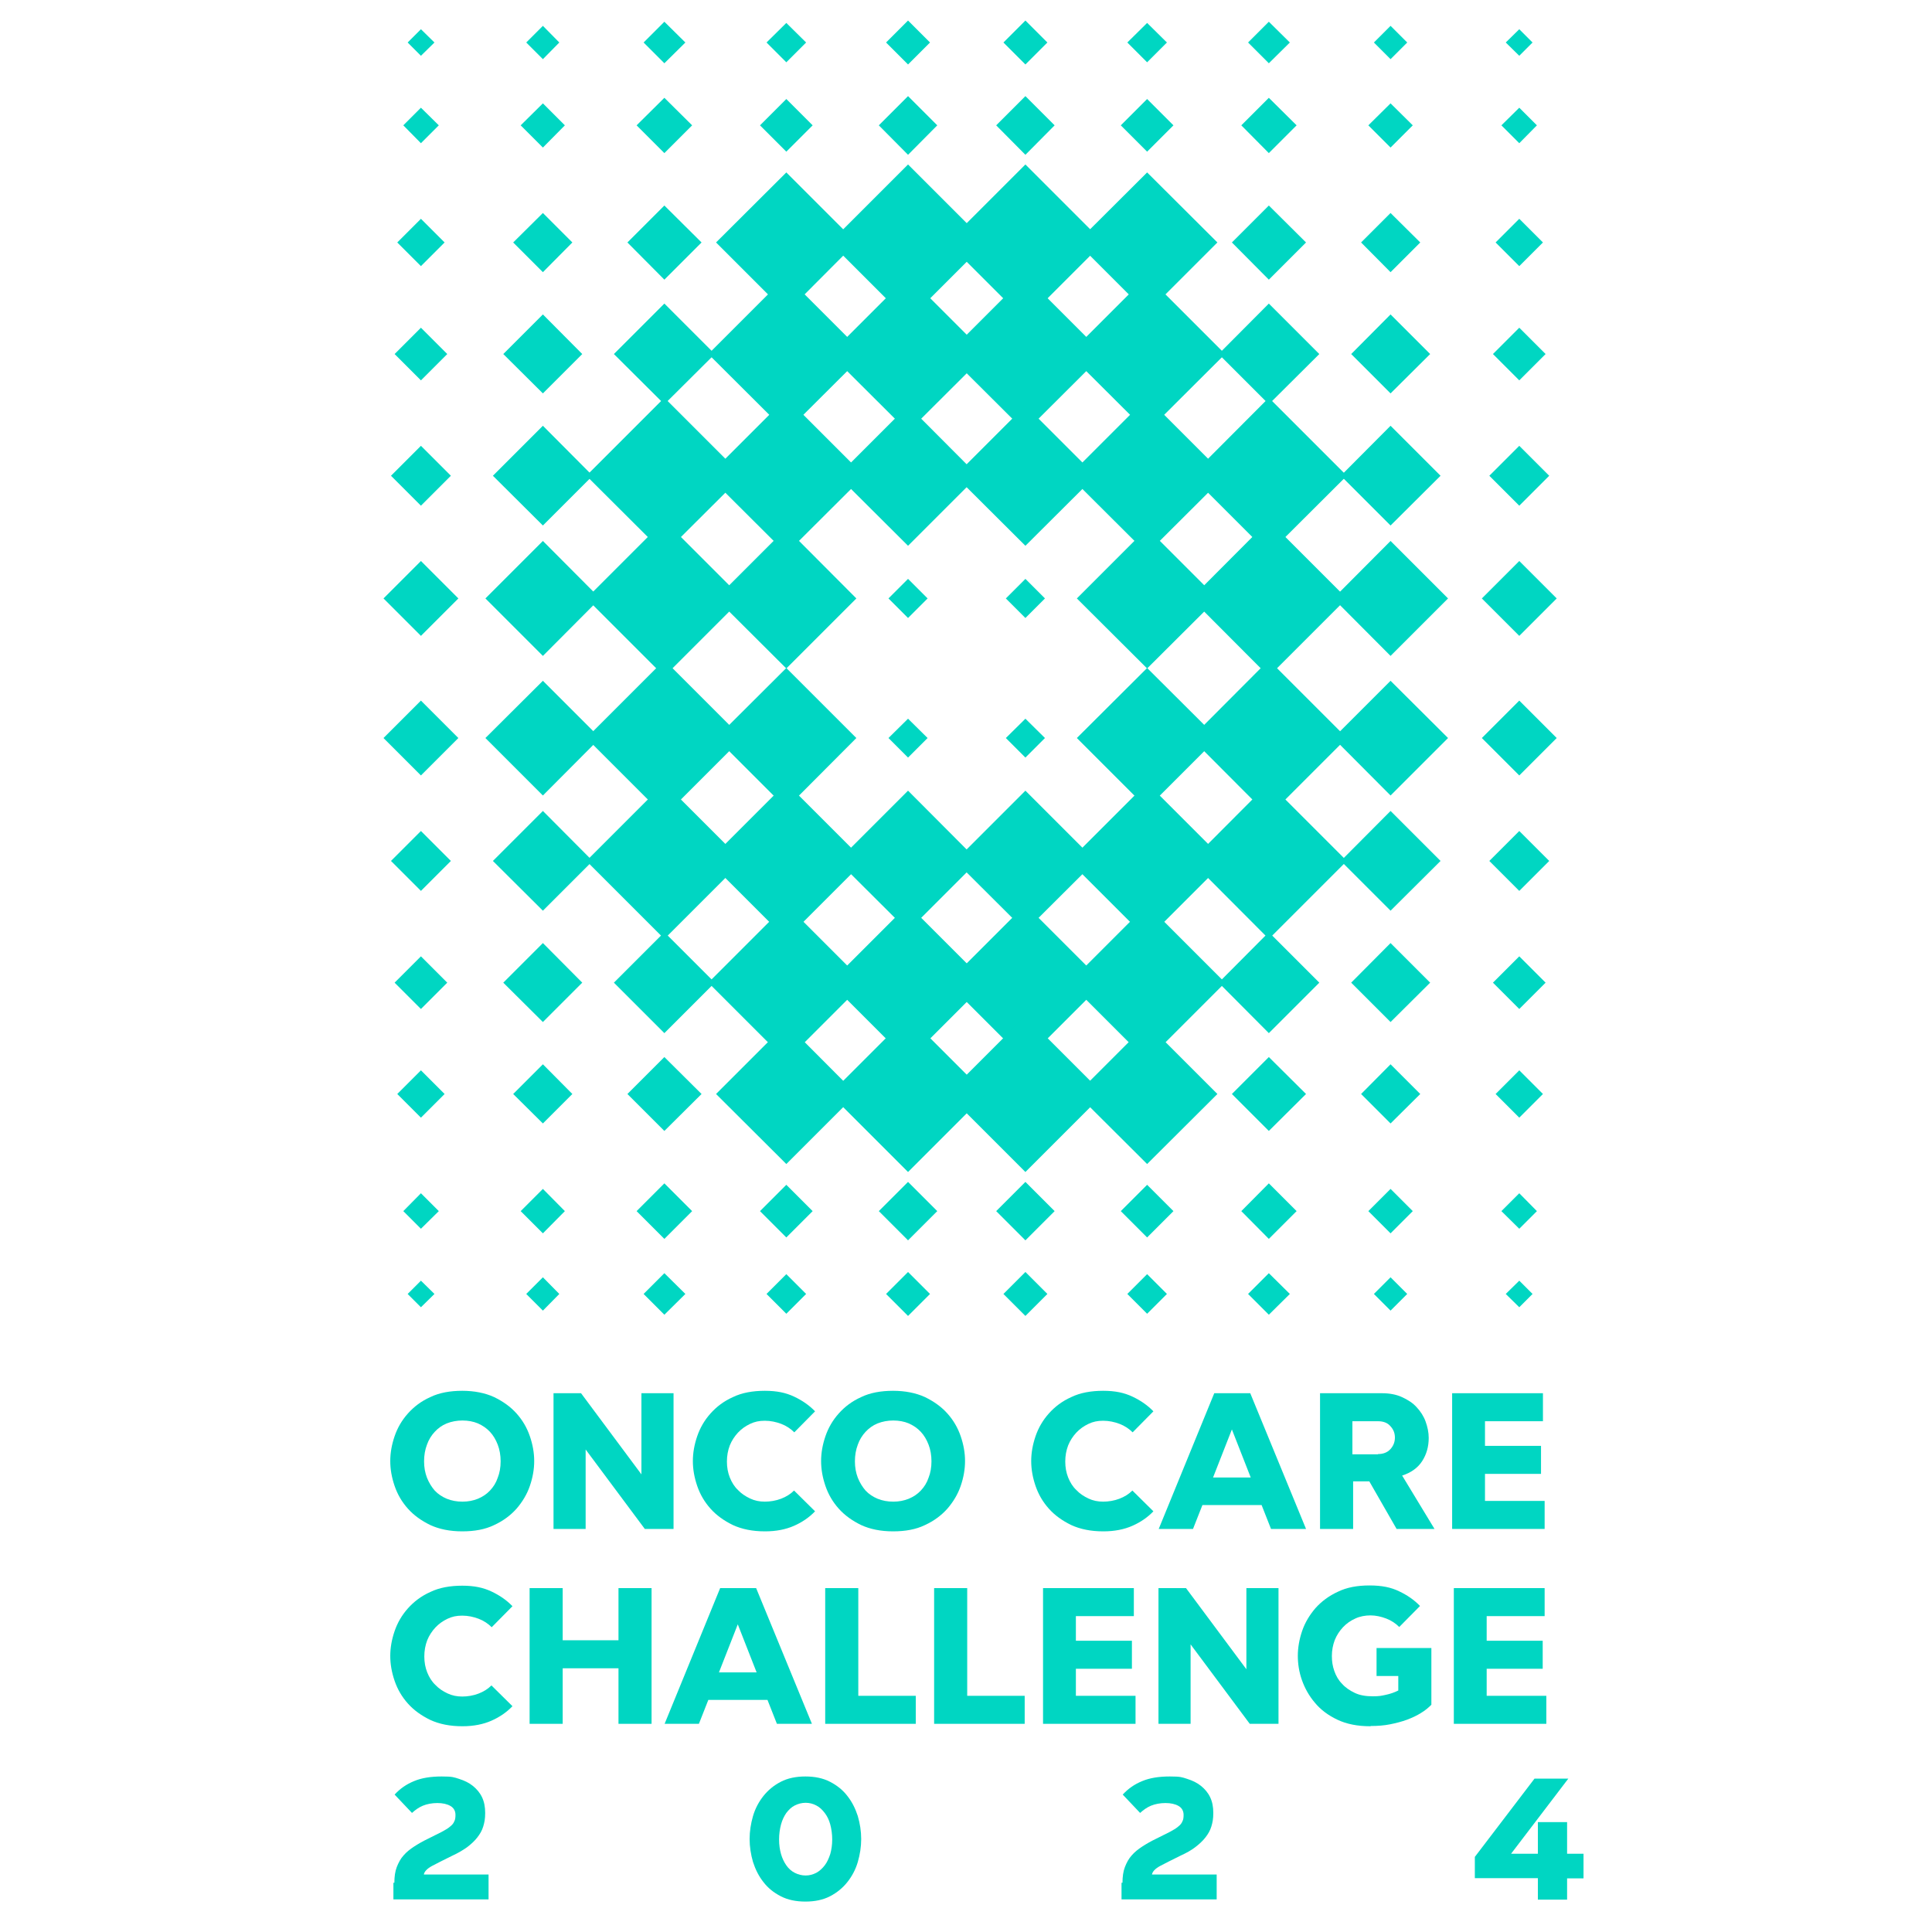 <?xml version="1.0" encoding="UTF-8"?>
<svg id="Laag_1" data-name="Laag 1" xmlns="http://www.w3.org/2000/svg" version="1.1" viewBox="0 0 800 800">
	<defs>
		<style>
			.cls-1 {
			fill: #00d6c2;
			stroke-width: 0px;
			}

			.cls-2 {
			isolation: isolate;
			}
		</style>
	</defs>
	<g class="cls-2">
		<g class="cls-2">
			<path class="cls-1" d="M163.3,779.6c0-2.5.3-4.7,1-6.5.7-1.8,1.6-3.5,2.8-4.8,1.2-1.4,2.7-2.6,4.4-3.7,1.7-1.1,3.6-2.2,5.7-3.2,2.3-1.1,4.1-2.1,5.6-2.8,1.5-.8,2.7-1.5,3.5-2.2.9-.7,1.5-1.4,1.8-2.2.4-.7.5-1.6.5-2.7,0-1.6-.7-2.9-2.1-3.7s-3.2-1.2-5.4-1.2-4.3.4-6,1.1c-1.7.7-3.2,1.8-4.5,3l-7.2-7.6c2.3-2.5,4.9-4.3,8.1-5.6,3.1-1.3,6.9-1.9,11.4-1.9s5,.3,7.2,1c2.2.7,4.1,1.6,5.7,2.9,1.6,1.3,2.9,2.8,3.8,4.7.9,1.9,1.3,4,1.3,6.5s-.3,3.9-.8,5.6-1.4,3.2-2.5,4.6c-1.1,1.4-2.5,2.7-4.2,4-1.7,1.2-3.7,2.4-6.1,3.5-3.6,1.8-6.5,3.2-8.5,4.3-2,1.1-3.1,2.3-3.3,3.5h26.8v10.3h-39.4v-6.9Z"/>
			<path class="cls-1" d="M333.5,787.4c-3.9,0-7.3-.7-10.2-2.2-2.9-1.5-5.3-3.4-7.2-5.9-1.9-2.4-3.3-5.2-4.3-8.3-.9-3.1-1.4-6.3-1.4-9.5s.5-6.4,1.4-9.5c.9-3.1,2.4-5.9,4.3-8.3,1.9-2.4,4.3-4.4,7.2-5.9,2.9-1.5,6.3-2.2,10.2-2.2s7.3.7,10.2,2.2c2.9,1.5,5.3,3.4,7.2,5.9,1.9,2.4,3.3,5.2,4.3,8.3.9,3.1,1.4,6.3,1.4,9.5s-.5,6.4-1.4,9.5c-.9,3.1-2.4,5.9-4.3,8.3-1.9,2.4-4.3,4.4-7.2,5.9-2.9,1.5-6.3,2.2-10.2,2.2ZM333.6,776.6c1.6,0,3-.4,4.4-1.1,1.3-.7,2.5-1.8,3.5-3.1,1-1.3,1.7-2.9,2.3-4.7.5-1.8.8-3.8.8-6s-.3-4.3-.8-6.2c-.5-1.9-1.3-3.5-2.3-4.8-1-1.3-2.1-2.4-3.5-3.1-1.3-.7-2.8-1.1-4.4-1.1s-3.1.4-4.5,1.1c-1.4.7-2.5,1.8-3.5,3.1-.9,1.3-1.7,2.9-2.2,4.8-.5,1.9-.8,3.9-.8,6.2s.3,4.2.8,6c.5,1.8,1.3,3.4,2.2,4.7.9,1.3,2.1,2.4,3.5,3.1,1.4.7,2.9,1.1,4.5,1.1Z"/>
			<path class="cls-1" d="M464.8,779.6c0-2.5.3-4.7,1-6.5.7-1.8,1.6-3.5,2.8-4.8,1.2-1.4,2.7-2.6,4.4-3.7,1.7-1.1,3.6-2.2,5.7-3.2,2.3-1.1,4.1-2.1,5.6-2.8,1.5-.8,2.7-1.5,3.5-2.2.9-.7,1.5-1.4,1.8-2.2.4-.7.5-1.6.5-2.7,0-1.6-.7-2.9-2.1-3.7-1.4-.8-3.2-1.2-5.4-1.2s-4.3.4-6,1.1c-1.7.7-3.2,1.8-4.5,3l-7.2-7.6c2.3-2.5,4.9-4.3,8.1-5.6,3.1-1.3,6.9-1.9,11.4-1.9s5,.3,7.2,1c2.2.7,4.1,1.6,5.7,2.9,1.6,1.3,2.9,2.8,3.8,4.7.9,1.9,1.3,4,1.3,6.5s-.3,3.9-.8,5.6-1.4,3.2-2.5,4.6c-1.1,1.4-2.5,2.7-4.2,4s-3.7,2.4-6.1,3.5c-3.6,1.8-6.5,3.2-8.5,4.3-2,1.1-3.1,2.3-3.3,3.5h26.8v10.3h-39.4v-6.9Z"/>
			<path class="cls-1" d="M636.8,777.7h-26.1v-8.8l24.7-32.4h14l-23.7,31.1h11.1v-13.1h12.1v13.1h6.8v10.2h-6.8v8.8h-12.1v-8.8Z"/>
		</g>
	</g>
	<polygon class="cls-1" points="456.9 146.6 424.6 178.8 392.3 146.6 424.6 114.3 456.9 146.6 456.9 146.6"/>
	<polygon class="cls-1" points="507.3 146.6 475 178.8 442.7 146.6 475 114.3 507.3 146.6 507.3 146.6"/>
	<polygon class="cls-1" points="546.3 146.6 525.4 167.4 504.6 146.6 525.4 125.7 546.3 146.6 546.3 146.6"/>
	<polygon class="cls-1" points="453.7 197 424.6 226 395.5 197 424.6 167.9 453.7 197 453.7 197"/>
	<polygon class="cls-1" points="432.7 247.8 424.6 255.9 416.5 247.8 424.6 239.7 432.7 247.8 432.7 247.8"/>
	<polygon class="cls-1" points="507.3 197 475 229.2 442.7 197 475 164.7 507.3 197 507.3 197"/>
	<polygon class="cls-1" points="504.1 247.8 475 276.8 445.9 247.8 475 218.7 504.1 247.8 504.1 247.8"/>
	<polygon class="cls-1" points="557.7 197 525.4 229.2 493.2 197 525.4 164.7 557.7 197 557.7 197"/>
	<polygon class="cls-1" points="557.7 247.8 525.4 280.1 493.2 247.8 525.4 215.5 557.7 247.8 557.7 247.8"/>
	<polygon class="cls-1" points="456.9 100.4 424.6 68.1 392.3 100.4 424.6 132.7 456.9 100.4 456.9 100.4"/>
	<polygon class="cls-1" points="504.1 100.4 475 71.4 445.9 100.4 475 129.5 504.1 100.4 504.1 100.4"/>
	<polygon class="cls-1" points="540.8 100.4 525.4 85.1 510.1 100.4 525.4 115.8 540.8 100.4 540.8 100.4"/>
	<polygon class="cls-1" points="592.2 146.6 575.8 162.9 559.5 146.6 575.8 130.2 592.2 146.6 592.2 146.6"/>
	<polygon class="cls-1" points="596.5 197 575.8 217.6 555.2 197 575.8 176.3 596.5 197 596.5 197"/>
	<polygon class="cls-1" points="599.6 247.8 575.8 271.6 552.1 247.8 575.8 224 599.6 247.8 599.6 247.8"/>
	<polygon class="cls-1" points="588.1 100.4 575.8 88.2 563.6 100.4 575.8 112.7 588.1 100.4 588.1 100.4"/>
	<polygon class="cls-1" points="640 146.6 629.1 157.5 618.2 146.6 629.1 135.7 640 146.6 640 146.6"/>
	<polygon class="cls-1" points="641.5 197 629.1 209.4 616.7 197 629.1 184.6 641.5 197 641.5 197"/>
	<polygon class="cls-1" points="644.6 247.8 629.1 263.3 613.6 247.8 629.1 232.3 644.6 247.8 644.6 247.8"/>
	<polygon class="cls-1" points="638.9 100.4 629.1 90.6 619.3 100.4 629.1 110.2 638.9 100.4 638.9 100.4"/>
	<polygon class="cls-1" points="185.2 146.6 174.3 157.5 163.4 146.6 174.3 135.7 185.2 146.6 185.2 146.6"/>
	<polygon class="cls-1" points="186.7 197 174.3 209.4 161.9 197 174.3 184.6 186.7 197 186.7 197"/>
	<polygon class="cls-1" points="189.8 247.8 174.3 263.3 158.8 247.8 174.3 232.3 189.8 247.8 189.8 247.8"/>
	<polygon class="cls-1" points="184.1 100.4 174.3 90.6 164.5 100.4 174.3 110.2 184.1 100.4 184.1 100.4"/>
	<polygon class="cls-1" points="343.7 146.6 376 178.8 408.3 146.6 376 114.3 343.7 146.6 343.7 146.6"/>
	<polygon class="cls-1" points="293.3 146.6 325.6 178.8 357.9 146.6 325.6 114.3 293.3 146.6 293.3 146.6"/>
	<polygon class="cls-1" points="254.2 146.6 275.1 167.4 296 146.6 275.1 125.7 254.2 146.6 254.2 146.6"/>
	<polygon class="cls-1" points="346.9 197 376 226 405 197 376 167.9 346.9 197 346.9 197"/>
	<polygon class="cls-1" points="367.9 247.8 376 255.9 384.1 247.8 376 239.7 367.9 247.8 367.9 247.8"/>
	<polygon class="cls-1" points="293.3 197 325.6 229.2 357.9 197 325.6 164.7 293.3 197 293.3 197"/>
	<polygon class="cls-1" points="296.5 247.8 325.6 276.8 354.6 247.8 325.6 218.7 296.5 247.8 296.5 247.8"/>
	<polygon class="cls-1" points="242.8 197 275.1 229.2 307.4 197 275.1 164.7 242.8 197 242.8 197"/>
	<polygon class="cls-1" points="242.8 247.8 275.1 280.1 307.4 247.8 275.1 215.5 242.8 247.8 242.8 247.8"/>
	<polygon class="cls-1" points="343.7 100.4 376 68.1 408.3 100.4 376 132.7 343.7 100.4 343.7 100.4"/>
	<polygon class="cls-1" points="296.5 100.4 325.6 71.4 354.6 100.4 325.6 129.5 296.5 100.4 296.5 100.4"/>
	<polygon class="cls-1" points="259.8 100.4 275.1 85.1 290.5 100.4 275.1 115.8 259.8 100.4 259.8 100.4"/>
	<polygon class="cls-1" points="208.4 146.6 224.8 162.9 241.1 146.6 224.8 130.2 208.4 146.6 208.4 146.6"/>
	<polygon class="cls-1" points="204.1 197 224.8 217.6 245.4 197 224.8 176.3 204.1 197 204.1 197"/>
	<polygon class="cls-1" points="201 247.8 224.8 271.6 248.5 247.8 224.8 224 201 247.8 201 247.8"/>
	<polygon class="cls-1" points="212.5 100.4 224.8 88.2 237 100.4 224.8 112.7 212.5 100.4 212.5 100.4"/>
	<polygon class="cls-1" points="436.7 51.9 424.6 39.8 412.5 51.9 424.6 64.1 436.7 51.9 436.7 51.9"/>
	<polygon class="cls-1" points="485.9 51.9 475 41 464.1 51.9 475 62.8 485.9 51.9 485.9 51.9"/>
	<polygon class="cls-1" points="536.9 51.9 525.4 40.5 514 51.9 525.4 63.4 536.9 51.9 536.9 51.9"/>
	<polygon class="cls-1" points="585 51.9 575.8 42.8 566.6 51.9 575.8 61.1 585 51.9 585 51.9"/>
	<polygon class="cls-1" points="636.4 51.9 629.1 44.6 621.7 51.9 629.1 59.3 636.4 51.9 636.4 51.9"/>
	<polygon class="cls-1" points="181.7 51.9 174.3 44.6 167 51.9 174.3 59.3 181.7 51.9 181.7 51.9"/>
	<polygon class="cls-1" points="363.9 51.9 376 39.8 388.1 51.9 376 64.1 363.9 51.9 363.9 51.9"/>
	<polygon class="cls-1" points="314.7 51.9 325.6 41 336.5 51.9 325.6 62.8 314.7 51.9 314.7 51.9"/>
	<polygon class="cls-1" points="263.6 51.9 275.1 40.5 286.6 51.9 275.1 63.4 263.6 51.9 263.6 51.9"/>
	<polygon class="cls-1" points="215.6 51.9 224.8 42.8 233.9 51.9 224.8 61.1 215.6 51.9 215.6 51.9"/>
	<polygon class="cls-1" points="433.7 17.6 424.6 8.5 415.5 17.6 424.6 26.7 433.7 17.6 433.7 17.6"/>
	<polygon class="cls-1" points="483.2 17.6 475 9.5 466.8 17.6 475 25.8 483.2 17.6 483.2 17.6"/>
	<polygon class="cls-1" points="534.1 17.6 525.4 9 516.8 17.6 525.4 26.2 534.1 17.6 534.1 17.6"/>
	<polygon class="cls-1" points="582.7 17.6 575.8 10.7 568.9 17.6 575.8 24.5 582.7 17.6 582.7 17.6"/>
	<polygon class="cls-1" points="634.6 17.6 629.1 12.1 623.5 17.6 629.1 23.1 634.6 17.6 634.6 17.6"/>
	<polygon class="cls-1" points="179.9 17.6 174.3 12.1 168.8 17.6 174.3 23.1 179.9 17.6 179.9 17.6"/>
	<polygon class="cls-1" points="366.9 17.6 376 8.5 385.1 17.6 376 26.7 366.9 17.6 366.9 17.6"/>
	<polygon class="cls-1" points="317.4 17.6 325.6 9.5 333.8 17.6 325.6 25.8 317.4 17.6 317.4 17.6"/>
	<polygon class="cls-1" points="266.5 17.6 275.1 9 283.8 17.6 275.1 26.2 266.5 17.6 266.5 17.6"/>
	<polygon class="cls-1" points="217.9 17.6 224.8 10.7 231.6 17.6 224.8 24.5 217.9 17.6 217.9 17.6"/>
	<polygon class="cls-1" points="456.9 406.9 424.6 374.6 392.3 406.9 424.6 439.2 456.9 406.9 456.9 406.9"/>
	<polygon class="cls-1" points="507.3 406.9 475 374.6 442.7 406.9 475 439.2 507.3 406.9 507.3 406.9"/>
	<polygon class="cls-1" points="546.3 406.9 525.4 386 504.6 406.9 525.4 427.8 546.3 406.9 546.3 406.9"/>
	<polygon class="cls-1" points="453.7 356.5 424.6 327.4 395.5 356.5 424.6 385.5 453.7 356.5 453.7 356.5"/>
	<polygon class="cls-1" points="432.7 305.6 424.6 297.6 416.5 305.6 424.6 313.7 432.7 305.6 432.7 305.6"/>
	<polygon class="cls-1" points="507.3 356.5 475 324.2 442.7 356.5 475 388.8 507.3 356.5 507.3 356.5"/>
	<polygon class="cls-1" points="504.1 305.6 475 276.6 445.9 305.6 475 334.7 504.1 305.6 504.1 305.6"/>
	<polygon class="cls-1" points="557.7 356.5 525.4 324.2 493.2 356.5 525.4 388.8 557.7 356.5 557.7 356.5"/>
	<polygon class="cls-1" points="557.7 305.6 525.4 273.3 493.2 305.6 525.4 337.9 557.7 305.6 557.7 305.6"/>
	<polygon class="cls-1" points="456.9 453 424.6 485.3 392.3 453 424.6 420.7 456.9 453 456.9 453"/>
	<polygon class="cls-1" points="504.1 453 475 482 445.9 453 475 423.9 504.1 453 504.1 453"/>
	<polygon class="cls-1" points="540.8 453 525.4 468.3 510.1 453 525.4 437.7 540.8 453 540.8 453"/>
	<polygon class="cls-1" points="592.2 406.9 575.8 390.5 559.5 406.9 575.8 423.2 592.2 406.9 592.2 406.9"/>
	<polygon class="cls-1" points="596.5 356.5 575.8 335.8 555.2 356.5 575.8 377.1 596.5 356.5 596.5 356.5"/>
	<polygon class="cls-1" points="599.6 305.6 575.8 281.9 552.1 305.6 575.8 329.4 599.6 305.6 599.6 305.6"/>
	<polygon class="cls-1" points="588.1 453 575.8 465.2 563.6 453 575.8 440.7 588.1 453 588.1 453"/>
	<polygon class="cls-1" points="640 406.9 629.1 396 618.2 406.9 629.1 417.8 640 406.9 640 406.9"/>
	<polygon class="cls-1" points="641.5 356.5 629.1 344.1 616.7 356.5 629.1 368.9 641.5 356.5 641.5 356.5"/>
	<polygon class="cls-1" points="644.6 305.6 629.1 290.1 613.6 305.6 629.1 321.1 644.6 305.6 644.6 305.6"/>
	<polygon class="cls-1" points="638.9 453 629.1 462.8 619.3 453 629.1 443.2 638.9 453 638.9 453"/>
	<polygon class="cls-1" points="185.2 406.9 174.3 396 163.4 406.9 174.3 417.8 185.2 406.9 185.2 406.9"/>
	<polygon class="cls-1" points="186.7 356.5 174.3 344.1 161.9 356.5 174.3 368.9 186.7 356.5 186.7 356.5"/>
	<polygon class="cls-1" points="189.8 305.6 174.3 290.1 158.8 305.6 174.3 321.1 189.8 305.6 189.8 305.6"/>
	<polygon class="cls-1" points="184.1 453 174.3 462.8 164.5 453 174.3 443.2 184.1 453 184.1 453"/>
	<polygon class="cls-1" points="343.7 406.9 376 374.6 408.3 406.9 376 439.2 343.7 406.9 343.7 406.9"/>
	<polygon class="cls-1" points="293.3 406.9 325.6 374.6 357.9 406.9 325.6 439.2 293.3 406.9 293.3 406.9"/>
	<polygon class="cls-1" points="254.2 406.9 275.1 386 296 406.9 275.1 427.8 254.2 406.9 254.2 406.9"/>
	<polygon class="cls-1" points="346.9 356.5 376 327.4 405 356.5 376 385.5 346.9 356.5 346.9 356.5"/>
	<polygon class="cls-1" points="367.9 305.6 376 297.6 384.1 305.6 376 313.7 367.9 305.6 367.9 305.6"/>
	<polygon class="cls-1" points="293.3 356.5 325.6 324.2 357.9 356.5 325.6 388.8 293.3 356.5 293.3 356.5"/>
	<polygon class="cls-1" points="296.5 305.6 325.6 276.6 354.6 305.6 325.6 334.7 296.5 305.6 296.5 305.6"/>
	<polygon class="cls-1" points="242.8 356.5 275.1 324.2 307.4 356.5 275.1 388.8 242.8 356.5 242.8 356.5"/>
	<polygon class="cls-1" points="242.8 305.6 275.1 273.3 307.4 305.6 275.1 337.9 242.8 305.6 242.8 305.6"/>
	<polygon class="cls-1" points="343.7 453 376 485.3 408.3 453 376 420.7 343.7 453 343.7 453"/>
	<polygon class="cls-1" points="296.5 453 325.6 482 354.6 453 325.6 423.9 296.5 453 296.5 453"/>
	<polygon class="cls-1" points="259.8 453 275.1 468.3 290.5 453 275.1 437.7 259.8 453 259.8 453"/>
	<polygon class="cls-1" points="208.4 406.9 224.8 390.5 241.1 406.9 224.8 423.2 208.4 406.9 208.4 406.9"/>
	<polygon class="cls-1" points="204.1 356.5 224.8 335.8 245.4 356.5 224.8 377.1 204.1 356.5 204.1 356.5"/>
	<polygon class="cls-1" points="201 305.6 224.8 281.9 248.5 305.6 224.8 329.4 201 305.6 201 305.6"/>
	<polygon class="cls-1" points="212.5 453 224.8 465.2 237 453 224.8 440.7 212.5 453 212.5 453"/>
	<polygon class="cls-1" points="436.7 501.5 424.6 513.6 412.5 501.5 424.6 489.4 436.7 501.5 436.7 501.5"/>
	<polygon class="cls-1" points="485.9 501.5 475 512.4 464.1 501.5 475 490.6 485.9 501.5 485.9 501.5"/>
	<polygon class="cls-1" points="536.9 501.5 525.4 513 514 501.5 525.4 490 536.9 501.5 536.9 501.5"/>
	<polygon class="cls-1" points="585 501.5 575.8 510.7 566.6 501.5 575.8 492.3 585 501.5 585 501.5"/>
	<polygon class="cls-1" points="636.4 501.5 629.1 508.8 621.7 501.5 629.1 494.1 636.4 501.5 636.4 501.5"/>
	<polygon class="cls-1" points="181.7 501.5 174.3 508.8 167 501.5 174.3 494.1 181.7 501.5 181.7 501.5"/>
	<polygon class="cls-1" points="363.9 501.5 376 513.6 388.1 501.5 376 489.4 363.9 501.5 363.9 501.5"/>
	<polygon class="cls-1" points="314.7 501.5 325.6 512.4 336.5 501.5 325.6 490.6 314.7 501.5 314.7 501.5"/>
	<polygon class="cls-1" points="263.6 501.5 275.1 513 286.6 501.5 275.1 490 263.6 501.5 263.6 501.5"/>
	<polygon class="cls-1" points="215.6 501.5 224.8 510.7 233.9 501.5 224.8 492.3 215.6 501.5 215.6 501.5"/>
	<polygon class="cls-1" points="433.7 535.8 424.6 544.9 415.5 535.8 424.6 526.7 433.7 535.8 433.7 535.8"/>
	<polygon class="cls-1" points="483.2 535.8 475 544 466.8 535.8 475 527.6 483.2 535.8 483.2 535.8"/>
	<polygon class="cls-1" points="534.1 535.8 525.4 544.4 516.8 535.8 525.4 527.2 534.1 535.8 534.1 535.8"/>
	<polygon class="cls-1" points="582.7 535.8 575.8 542.7 568.9 535.8 575.8 528.9 582.7 535.8 582.7 535.8"/>
	<polygon class="cls-1" points="634.6 535.8 629.1 541.3 623.5 535.8 629.1 530.3 634.6 535.8 634.6 535.8"/>
	<polygon class="cls-1" points="179.9 535.8 174.3 541.3 168.8 535.8 174.3 530.3 179.9 535.8 179.9 535.8"/>
	<polygon class="cls-1" points="366.9 535.8 376 544.9 385.1 535.8 376 526.7 366.9 535.8 366.9 535.8"/>
	<polygon class="cls-1" points="317.4 535.8 325.6 544 333.8 535.8 325.6 527.6 317.4 535.8 317.4 535.8"/>
	<polygon class="cls-1" points="266.5 535.8 275.1 544.4 283.8 535.8 275.1 527.2 266.5 535.8 266.5 535.8"/>
	<polygon class="cls-1" points="217.9 535.8 224.8 542.7 231.6 535.8 224.8 528.9 217.9 535.8 217.9 535.8"/>
	<g class="cls-2">
		<g class="cls-2">
			<path class="cls-1" d="M191.4,634.1c-5.1,0-9.5-.9-13.2-2.6-3.7-1.8-6.8-4-9.3-6.8-2.5-2.8-4.3-5.9-5.5-9.4s-1.8-6.9-1.8-10.3.6-6.8,1.8-10.3,3-6.6,5.5-9.4c2.5-2.8,5.5-5.1,9.3-6.8,3.7-1.8,8.2-2.6,13.2-2.6s9.5.9,13.2,2.6c3.7,1.8,6.8,4,9.3,6.8,2.5,2.8,4.3,5.9,5.5,9.4,1.2,3.5,1.8,6.9,1.8,10.3s-.6,6.8-1.8,10.3c-1.2,3.5-3.1,6.6-5.5,9.4-2.5,2.8-5.6,5.1-9.3,6.8-3.7,1.8-8.1,2.6-13.2,2.6ZM191.5,621.8c2.3,0,4.4-.4,6.4-1.2,1.9-.8,3.6-1.9,5-3.4,1.4-1.5,2.5-3.2,3.2-5.3.8-2,1.2-4.3,1.2-6.8s-.4-4.8-1.2-6.9c-.8-2.1-1.9-3.9-3.2-5.3-1.4-1.5-3-2.6-5-3.5-1.9-.8-4.1-1.2-6.4-1.2s-4.5.4-6.5,1.2c-2,.8-3.6,2-5,3.5-1.4,1.5-2.5,3.3-3.2,5.3-.8,2.1-1.2,4.4-1.2,6.9s.4,4.7,1.2,6.8c.8,2,1.9,3.8,3.2,5.3,1.4,1.5,3.1,2.6,5,3.4,2,.8,4.1,1.2,6.5,1.2Z"/>
			<path class="cls-1" d="M229.2,576.9h11.4l25,33.6v-33.6h13.3v56.2h-11.9l-24.5-32.9v32.9h-13.3v-56.2Z"/>
			<path class="cls-1" d="M316.7,634.1c-5.1,0-9.5-.9-13.2-2.6-3.7-1.8-6.8-4-9.3-6.8-2.5-2.8-4.3-5.9-5.5-9.4s-1.8-6.9-1.8-10.3.6-6.8,1.8-10.3,3-6.6,5.5-9.4c2.5-2.8,5.5-5.1,9.3-6.8,3.7-1.8,8.2-2.6,13.2-2.6s8.7.8,12.1,2.4,6.3,3.6,8.7,6.1l-8.6,8.7c-1.5-1.5-3.3-2.7-5.4-3.5-2.1-.8-4.4-1.3-6.8-1.3s-4.2.4-6.1,1.3c-1.9.9-3.6,2.1-5,3.6-1.4,1.5-2.6,3.3-3.4,5.3-.8,2.1-1.2,4.3-1.2,6.7s.4,4.6,1.2,6.6c.8,2,1.9,3.8,3.4,5.2,1.4,1.5,3.1,2.6,5,3.5,1.9.9,3.9,1.3,6.1,1.3s4.6-.4,6.7-1.2c2.1-.8,3.9-1.9,5.4-3.4l8.7,8.6c-2.4,2.5-5.3,4.5-8.7,6s-7.4,2.3-12,2.3Z"/>
		</g>
	</g>
	<g class="cls-2">
		<g class="cls-2">
			<path class="cls-1" d="M369.8,634.1c-5.1,0-9.5-.9-13.2-2.6-3.7-1.8-6.8-4-9.3-6.8-2.5-2.8-4.3-5.9-5.5-9.4s-1.8-6.9-1.8-10.3.6-6.8,1.8-10.3,3-6.6,5.5-9.4c2.5-2.8,5.5-5.1,9.3-6.8,3.7-1.8,8.2-2.6,13.2-2.6s9.5.9,13.2,2.6c3.7,1.8,6.8,4,9.3,6.8,2.5,2.8,4.3,5.9,5.5,9.4,1.2,3.5,1.8,6.9,1.8,10.3s-.6,6.8-1.8,10.3c-1.2,3.5-3.1,6.6-5.5,9.4-2.5,2.8-5.6,5.1-9.3,6.8-3.7,1.8-8.1,2.6-13.2,2.6ZM369.9,621.8c2.3,0,4.4-.4,6.4-1.2,1.9-.8,3.6-1.9,5-3.4,1.4-1.5,2.5-3.2,3.2-5.3.8-2,1.2-4.3,1.2-6.8s-.4-4.8-1.2-6.9c-.8-2.1-1.9-3.9-3.2-5.3-1.4-1.5-3-2.6-5-3.5-1.9-.8-4.1-1.2-6.4-1.2s-4.5.4-6.5,1.2c-2,.8-3.6,2-5,3.5-1.4,1.5-2.5,3.3-3.2,5.3-.8,2.1-1.2,4.4-1.2,6.9s.4,4.7,1.2,6.8c.8,2,1.9,3.8,3.2,5.3,1.4,1.5,3.1,2.6,5,3.4,2,.8,4.1,1.2,6.5,1.2Z"/>
			<path class="cls-1" d="M456.8,634.1c-5.1,0-9.5-.9-13.2-2.6-3.7-1.8-6.8-4-9.3-6.8-2.5-2.8-4.3-5.9-5.5-9.4s-1.8-6.9-1.8-10.3.6-6.8,1.8-10.3,3-6.6,5.5-9.4c2.5-2.8,5.5-5.1,9.3-6.8,3.7-1.8,8.2-2.6,13.2-2.6s8.7.8,12.1,2.4c3.4,1.6,6.3,3.6,8.7,6.1l-8.6,8.7c-1.5-1.5-3.3-2.7-5.4-3.5-2.1-.8-4.4-1.3-6.8-1.3s-4.2.4-6.1,1.3c-1.9.9-3.6,2.1-5,3.6-1.4,1.5-2.6,3.3-3.4,5.3-.8,2.1-1.2,4.3-1.2,6.7s.4,4.6,1.2,6.6c.8,2,1.9,3.8,3.4,5.2,1.4,1.5,3.1,2.6,5,3.5,1.9.9,3.9,1.3,6.1,1.3s4.6-.4,6.7-1.2c2.1-.8,3.9-1.9,5.4-3.4l8.7,8.6c-2.4,2.5-5.3,4.5-8.7,6-3.4,1.5-7.4,2.3-12,2.3Z"/>
			<path class="cls-1" d="M502.8,576.9h14.9l23.1,56.2h-14.5l-3.9-9.9h-24.5l-3.9,9.9h-14.2l23-56.2ZM502.3,611.8h15.6l-7.8-19.9-7.8,19.9Z"/>
			<path class="cls-1" d="M546.4,576.9h25.8c3.1,0,5.9.5,8.3,1.6s4.5,2.4,6.1,4.2c1.6,1.7,2.9,3.7,3.7,5.9.8,2.2,1.3,4.5,1.3,6.8,0,3.6-.9,6.8-2.7,9.6s-4.6,4.8-8.3,6l13.4,22.1h-15.7l-11.3-19.7h-6.7v19.7h-13.7v-56.2ZM570.6,602.1c2.2,0,3.9-.7,5.1-2,1.2-1.3,1.9-2.9,1.9-4.8s-.6-3.4-1.9-4.8c-1.2-1.4-3-2-5.1-2h-10.6v13.7h10.6Z"/>
			<path class="cls-1" d="M601.3,576.9h37.6v11.6h-24v10.2h23.2v11.6h-23.2v11.2h24.7v11.6h-38.3v-56.2Z"/>
		</g>
	</g>
	<g class="cls-2">
		<g class="cls-2">
			<path class="cls-1" d="M191.4,714.8c-5.1,0-9.5-.9-13.2-2.6-3.7-1.8-6.8-4-9.3-6.8-2.5-2.8-4.3-5.9-5.5-9.4s-1.8-6.9-1.8-10.3.6-6.8,1.8-10.3,3-6.6,5.5-9.4c2.5-2.8,5.5-5.1,9.3-6.8,3.7-1.8,8.2-2.6,13.2-2.6s8.7.8,12.1,2.4,6.3,3.6,8.7,6.1l-8.6,8.7c-1.5-1.5-3.3-2.7-5.4-3.5-2.1-.8-4.4-1.3-6.8-1.3s-4.2.4-6.1,1.3c-1.9.9-3.6,2.1-5,3.6-1.4,1.5-2.6,3.3-3.4,5.3-.8,2.1-1.2,4.3-1.2,6.7s.4,4.6,1.2,6.6c.8,2,1.9,3.8,3.4,5.2,1.4,1.5,3.1,2.6,5,3.5,1.9.9,3.9,1.3,6.1,1.3s4.6-.4,6.7-1.2c2.1-.8,3.9-1.9,5.4-3.4l8.7,8.6c-2.4,2.5-5.3,4.5-8.7,6s-7.4,2.3-12,2.3Z"/>
			<path class="cls-1" d="M219.3,657.6h13.7v21.6h23.1v-21.6h13.7v56.2h-13.7v-23h-23.1v23h-13.7v-56.2Z"/>
			<path class="cls-1" d="M298.2,657.6h14.9l23.1,56.2h-14.5l-3.9-9.9h-24.5l-3.9,9.9h-14.2l23-56.2ZM297.7,692.5h15.6l-7.8-19.9-7.8,19.9Z"/>
			<path class="cls-1" d="M341.7,657.6h13.7v44.6h23.8v11.6h-37.5v-56.2Z"/>
			<path class="cls-1" d="M386.8,657.6h13.7v44.6h23.8v11.6h-37.5v-56.2Z"/>
			<path class="cls-1" d="M431.9,657.6h37.6v11.6h-24v10.2h23.2v11.6h-23.2v11.2h24.7v11.6h-38.3v-56.2Z"/>
			<path class="cls-1" d="M479.7,657.6h11.4l25,33.6v-33.6h13.3v56.2h-11.9l-24.5-32.9v32.9h-13.3v-56.2Z"/>
			<path class="cls-1" d="M567.4,714.8c-5.3,0-9.8-.9-13.6-2.7-3.8-1.8-6.9-4.1-9.3-7-2.4-2.8-4.2-6-5.4-9.4-1.2-3.4-1.7-6.8-1.7-10.1s.6-6.8,1.8-10.3,3.1-6.6,5.5-9.4c2.5-2.8,5.6-5.1,9.3-6.8,3.7-1.8,8-2.6,13.1-2.6s8.9.8,12.2,2.4c3.4,1.6,6.3,3.6,8.7,6.1l-8.6,8.7c-1.5-1.5-3.3-2.7-5.4-3.5-2.1-.8-4.3-1.3-6.5-1.3s-4.4.4-6.3,1.3c-2,.9-3.7,2.1-5.1,3.6-1.4,1.5-2.6,3.3-3.4,5.3-.8,2.1-1.2,4.3-1.2,6.6s.3,4.2,1,6.2,1.7,3.8,3.2,5.3c1.4,1.6,3.2,2.8,5.3,3.8,2.1,1,4.6,1.4,7.4,1.4s3.5-.2,5.4-.6c1.9-.4,3.6-1,5.2-1.8v-6h-9v-11.6h22.7v23.5c-1.2,1.2-2.6,2.4-4.3,3.4-1.7,1.1-3.7,2-5.8,2.8-2.2.8-4.5,1.4-7,1.9-2.5.5-5.2.7-7.9.7Z"/>
			<path class="cls-1" d="M602,657.6h37.6v11.6h-24v10.2h23.2v11.6h-23.2v11.2h24.7v11.6h-38.3v-56.2Z"/>
		</g>
	</g>
</svg>